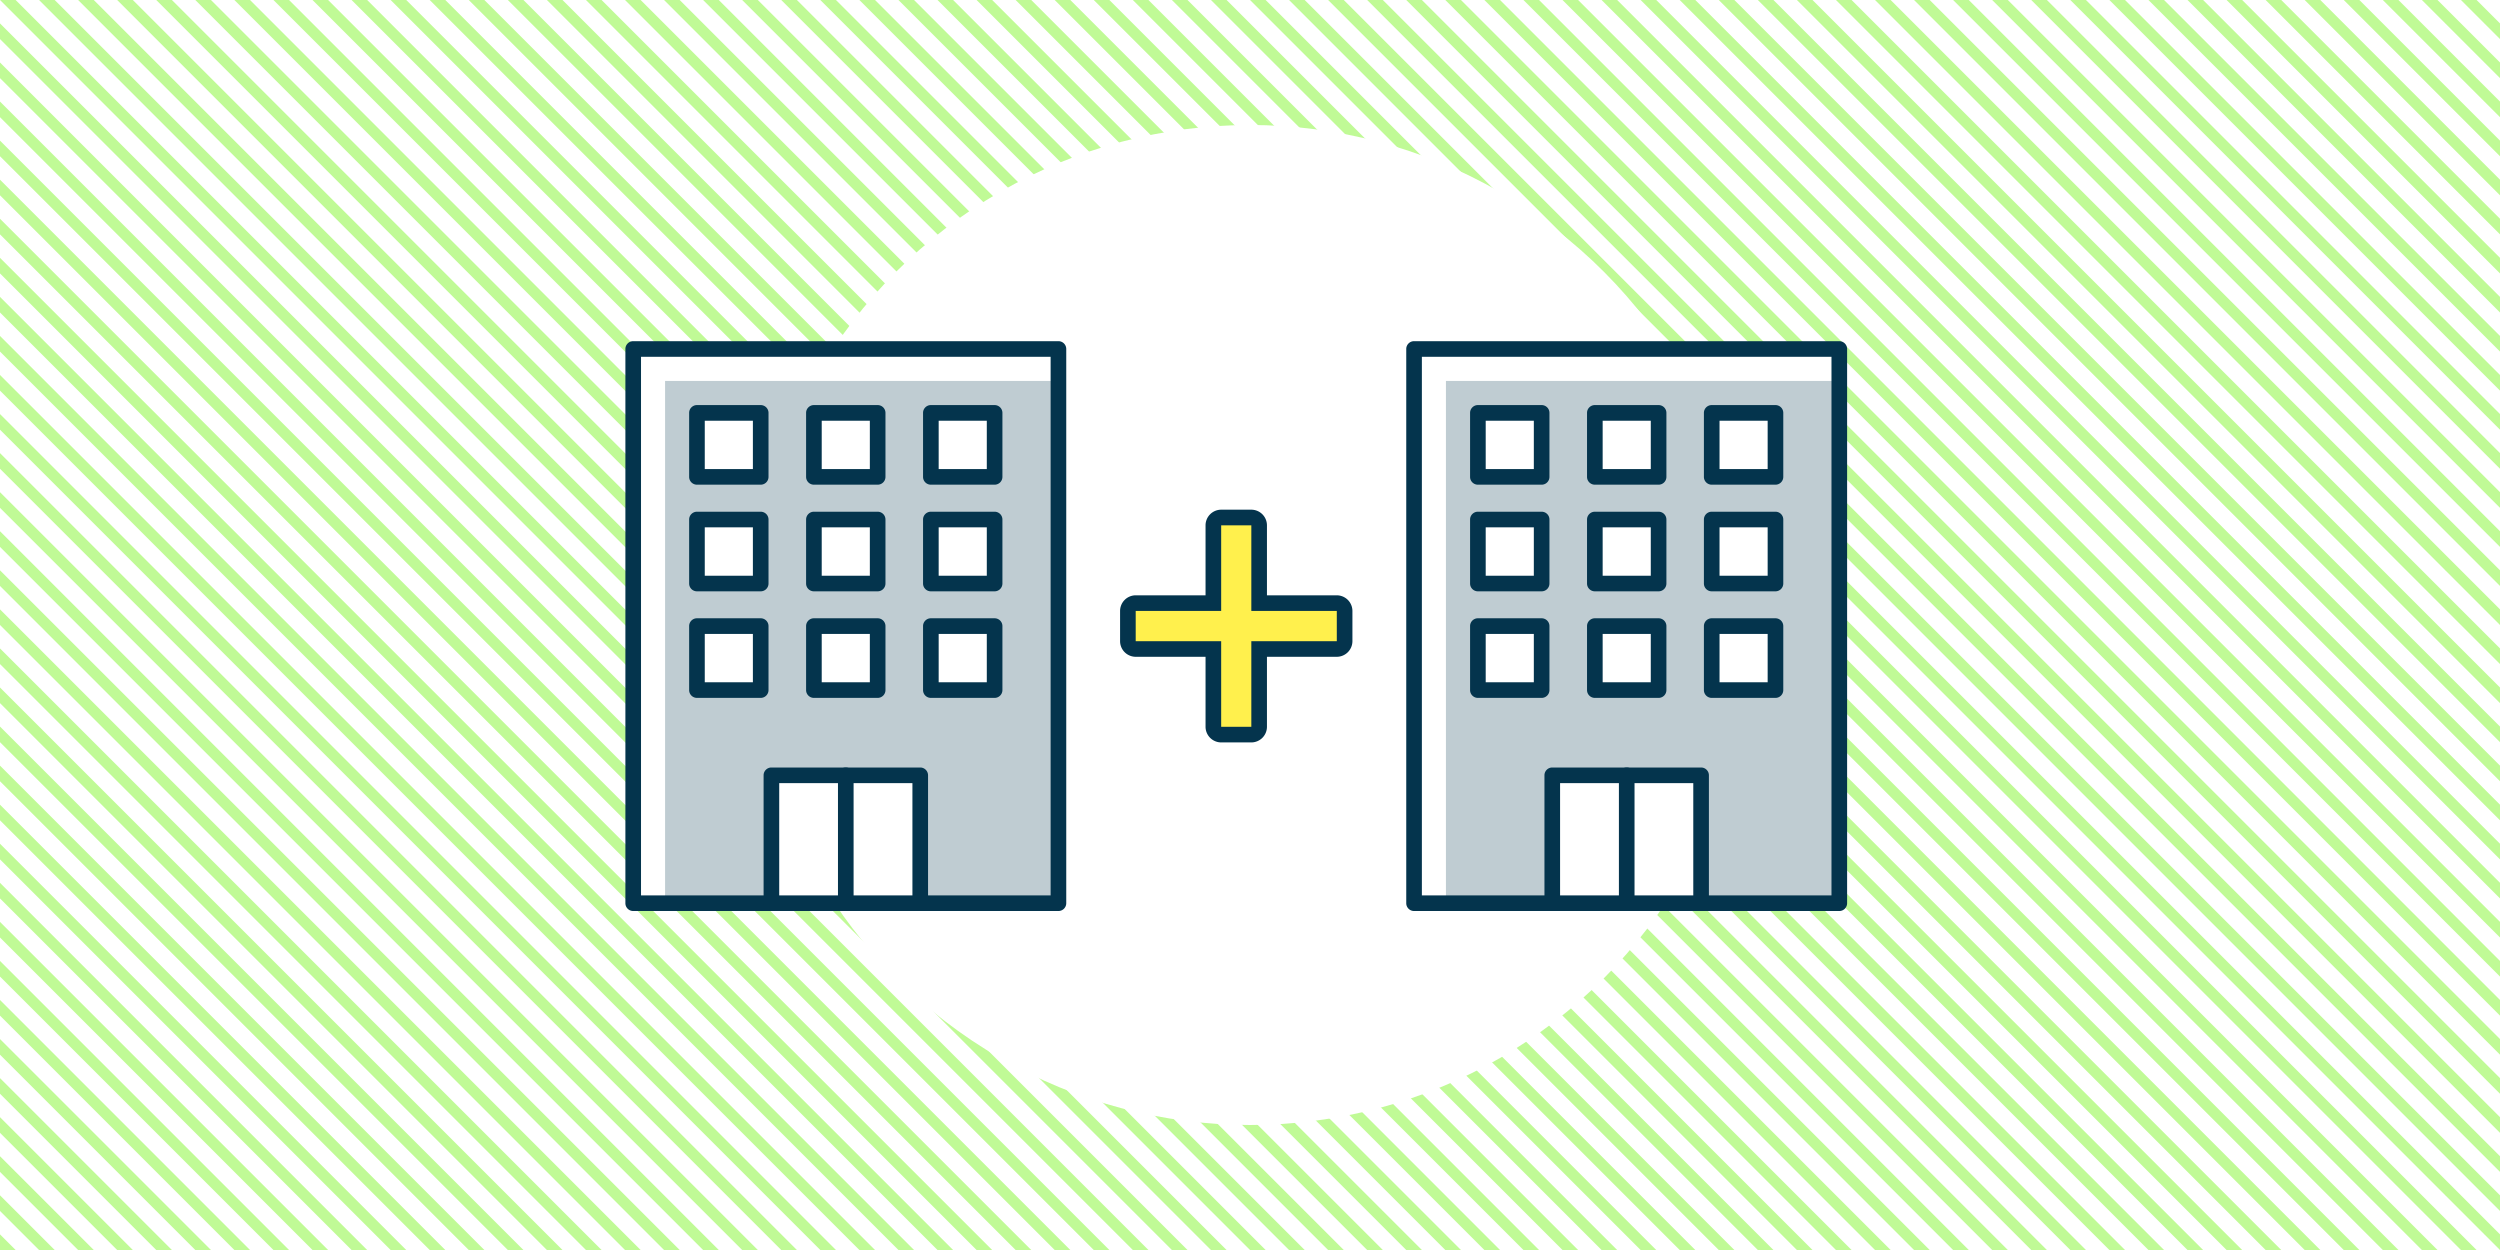 <svg xmlns="http://www.w3.org/2000/svg" xmlns:xlink="http://www.w3.org/1999/xlink" width="320" height="160" viewBox="0 0 320 160"><defs><clipPath id="a"><rect width="320" height="160" fill="none"/></clipPath></defs><rect width="320" height="160" fill="#fff"/><g clip-path="url(#a)"><path d="M2,155l-2-2v2l5,5H7Z" fill="#c0fa96"/><path d="M0,160H2l-2-2Z" fill="#c0fa96"/><path d="M7,155l-7-7v2l10,10h2Z" fill="#c0fa96"/><path d="M12,155,0,143v2l15,15h2Z" fill="#c0fa96"/><path d="M17,155,0,138v2l20,20h2Z" fill="#c0fa96"/><path d="M22,155,0,133v2l25,25h2Z" fill="#c0fa96"/><path d="M27,155,0,128v2l30,30h2Z" fill="#c0fa96"/><path d="M32,155,0,123v2l35,35h2Z" fill="#c0fa96"/><path d="M37,155,0,118v2l40,40h2Z" fill="#c0fa96"/><path d="M42,155,0,113v2l45,45h2Z" fill="#c0fa96"/><path d="M47,155,0,108v2l50,50h2Z" fill="#c0fa96"/><path d="M52,155,0,103v2l55,55h2Z" fill="#c0fa96"/><path d="M57,155,0,98v2l60,60h2Z" fill="#c0fa96"/><path d="M62,155,0,93v2l65,65h2Z" fill="#c0fa96"/><path d="M67,155,0,88v2l70,70h2Z" fill="#c0fa96"/><path d="M72,155,0,83v2l75,75h2Z" fill="#c0fa96"/><path d="M77,155,0,78v2l80,80h2Z" fill="#c0fa96"/><path d="M82,155,0,73v2l85,85h2Z" fill="#c0fa96"/><path d="M87,155,0,68v2l90,90h2Z" fill="#c0fa96"/><path d="M92,155,0,63v2l95,95h2Z" fill="#c0fa96"/><path d="M97,155,0,58v2L100,160h2Z" fill="#c0fa96"/><path d="M102,155,0,53v2L105,160h2Z" fill="#c0fa96"/><path d="M107,155,0,48v2L110,160h2Z" fill="#c0fa96"/><path d="M112,155,0,43v2L115,160h2Z" fill="#c0fa96"/><path d="M117,155,0,38v2L120,160h2Z" fill="#c0fa96"/><path d="M122,155,0,33v2L125,160h2Z" fill="#c0fa96"/><path d="M127,155,0,28v2L130,160h2Z" fill="#c0fa96"/><path d="M132,155,0,23v2L135,160h2Z" fill="#c0fa96"/><path d="M137,155,0,18v2L140,160h2Z" fill="#c0fa96"/><path d="M142,155,0,13v2L145,160h2Z" fill="#c0fa96"/><path d="M147,155,0,8v2L150,160h2Z" fill="#c0fa96"/><path d="M152,155,0,3V5L155,160h2Z" fill="#c0fa96"/><path d="M157,155,2,0H0L160,160h2Z" fill="#c0fa96"/><path d="M317,0h-2l5,5V3Z" fill="#c0fa96"/><path d="M315,3l-3-3h-2l10,10V8Z" fill="#c0fa96"/><path d="M315,8l-8-8h-2l15,15V13Z" fill="#c0fa96"/><path d="M315,13,302,0h-2l20,20V18Z" fill="#c0fa96"/><path d="M315,18,297,0h-2l25,25V23Z" fill="#c0fa96"/><path d="M315,23,292,0h-2l30,30V28Z" fill="#c0fa96"/><path d="M315,28,287,0h-2l35,35V33Z" fill="#c0fa96"/><path d="M315,33,282,0h-2l40,40V38Z" fill="#c0fa96"/><path d="M315,38,277,0h-2l45,45V43Z" fill="#c0fa96"/><path d="M315,43,272,0h-2l50,50V48Z" fill="#c0fa96"/><path d="M315,48,267,0h-2l55,55V53Z" fill="#c0fa96"/><path d="M315,53,262,0h-2l60,60V58Z" fill="#c0fa96"/><path d="M315,58,257,0h-2l65,65V63Z" fill="#c0fa96"/><path d="M315,63,252,0h-2l70,70V68Z" fill="#c0fa96"/><path d="M315,68,247,0h-2l75,75V73Z" fill="#c0fa96"/><path d="M315,73,242,0h-2l80,80V78Z" fill="#c0fa96"/><path d="M315,78,237,0h-2l85,85V83Z" fill="#c0fa96"/><path d="M162,155,7,0H5L165,160h2Z" fill="#c0fa96"/><path d="M167,155,12,0H10L170,160h2Z" fill="#c0fa96"/><path d="M172,155,17,0H15L175,160h2Z" fill="#c0fa96"/><path d="M177,155,22,0H20L180,160h2Z" fill="#c0fa96"/><path d="M182,155,27,0H25L185,160h2Z" fill="#c0fa96"/><path d="M187,155,32,0H30L190,160h2Z" fill="#c0fa96"/><path d="M192,155,37,0H35L195,160h2Z" fill="#c0fa96"/><path d="M197,155,42,0H40L200,160h2Z" fill="#c0fa96"/><path d="M202,155,47,0H45L205,160h2Z" fill="#c0fa96"/><path d="M207,155,52,0H50L210,160h2Z" fill="#c0fa96"/><path d="M212,155,57,0H55L215,160h2Z" fill="#c0fa96"/><path d="M217,155,62,0H60L220,160h2Z" fill="#c0fa96"/><path d="M222,155,67,0H65L225,160h2Z" fill="#c0fa96"/><path d="M227,155,72,0H70L230,160h2Z" fill="#c0fa96"/><path d="M232,155,77,0H75L235,160h2Z" fill="#c0fa96"/><path d="M237,155,82,0H80L240,160h2Z" fill="#c0fa96"/><path d="M315,83,232,0h-2l90,90V88Z" fill="#c0fa96"/><path d="M315,88,227,0h-2l95,95V93Z" fill="#c0fa96"/><path d="M315,93,222,0h-2L320,100V98Z" fill="#c0fa96"/><path d="M315,98,217,0h-2L320,105v-2Z" fill="#c0fa96"/><path d="M315,103,212,0h-2L320,110v-2Z" fill="#c0fa96"/><path d="M315,108,207,0h-2L320,115v-2Z" fill="#c0fa96"/><path d="M315,113,202,0h-2L320,120v-2Z" fill="#c0fa96"/><path d="M315,118,197,0h-2L320,125v-2Z" fill="#c0fa96"/><path d="M315,123,192,0h-2L320,130v-2Z" fill="#c0fa96"/><path d="M315,128,187,0h-2L320,135v-2Z" fill="#c0fa96"/><path d="M315,133,182,0h-2L320,140v-2Z" fill="#c0fa96"/><path d="M315,138,177,0h-2L320,145v-2Z" fill="#c0fa96"/><path d="M315,143,172,0h-2L320,150v-2Z" fill="#c0fa96"/><path d="M315,148,167,0h-2L320,155v-2Z" fill="#c0fa96"/><path d="M315,153,162,0h-2L320,160v-2Z" fill="#c0fa96"/><path d="M242,155,87,0H85L245,160h2Z" fill="#c0fa96"/><path d="M247,155,92,0H90L250,160h2Z" fill="#c0fa96"/><path d="M252,155,97,0H95L255,160h2Z" fill="#c0fa96"/><path d="M257,155,102,0h-2L260,160h2Z" fill="#c0fa96"/><path d="M262,155,107,0h-2L265,160h2Z" fill="#c0fa96"/><path d="M267,155,112,0h-2L270,160h2Z" fill="#c0fa96"/><path d="M272,155,117,0h-2L275,160h2Z" fill="#c0fa96"/><path d="M277,155,122,0h-2L280,160h2Z" fill="#c0fa96"/><path d="M282,155,127,0h-2L285,160h2Z" fill="#c0fa96"/><path d="M287,155,132,0h-2L290,160h2Z" fill="#c0fa96"/><path d="M292,155,137,0h-2L295,160h2Z" fill="#c0fa96"/><path d="M297,155,142,0h-2L300,160h2Z" fill="#c0fa96"/><path d="M302,155,147,0h-2L305,160h2Z" fill="#c0fa96"/><path d="M307,155,152,0h-2L310,160h2Z" fill="#c0fa96"/><path d="M312,155,157,0h-2L315,160h2Z" fill="#c0fa96"/></g><circle cx="64" cy="64" r="64" transform="translate(96 16)" fill="#fff"/><rect width="257.31" height="145.11" transform="translate(29.58 7.58)" fill="none"/><rect width="54.43" height="70.94" transform="translate(81.05 44.67)" fill="#fff"/><rect width="50.35" height="66.85" transform="translate(85.13 48.76)" fill="#bfccd2"/><path d="M0-1H54.43a1,1,0,0,1,1,1V70.94a1,1,0,0,1-1,1H0a1,1,0,0,1-1-1V0A1,1,0,0,1,0-1ZM53.43,1H1V69.94H53.43Z" transform="translate(81.05 44.67)" fill="#04344d"/><rect width="8.16" height="8.19" transform="translate(89.21 52.85)" fill="#fff"/><path d="M0-1H8.16a1,1,0,0,1,1,1V8.19a1,1,0,0,1-1,1H0a1,1,0,0,1-1-1V0A1,1,0,0,1,0-1ZM7.16,1H1V7.19H7.16Z" transform="translate(89.21 52.85)" fill="#04344d"/><rect width="8.16" height="8.19" transform="translate(104.18 52.85)" fill="#fff"/><path d="M0-1H8.16a1,1,0,0,1,1,1V8.19a1,1,0,0,1-1,1H0a1,1,0,0,1-1-1V0A1,1,0,0,1,0-1ZM7.16,1H1V7.19H7.16Z" transform="translate(104.18 52.85)" fill="#04344d"/><rect width="8.16" height="8.19" transform="translate(119.15 52.85)" fill="#fff"/><path d="M0-1H8.16a1,1,0,0,1,1,1V8.19a1,1,0,0,1-1,1H0a1,1,0,0,1-1-1V0A1,1,0,0,1,0-1ZM7.16,1H1V7.19H7.16Z" transform="translate(119.15 52.85)" fill="#04344d"/><rect width="8.16" height="8.19" transform="translate(89.21 66.5)" fill="#fff"/><path d="M0-1H8.16a1,1,0,0,1,1,1V8.19a1,1,0,0,1-1,1H0a1,1,0,0,1-1-1V0A1,1,0,0,1,0-1ZM7.16,1H1V7.19H7.16Z" transform="translate(89.21 66.5)" fill="#04344d"/><rect width="8.16" height="8.19" transform="translate(104.18 66.5)" fill="#fff"/><path d="M0-1H8.16a1,1,0,0,1,1,1V8.19a1,1,0,0,1-1,1H0a1,1,0,0,1-1-1V0A1,1,0,0,1,0-1ZM7.16,1H1V7.19H7.16Z" transform="translate(104.18 66.5)" fill="#04344d"/><rect width="8.16" height="8.19" transform="translate(119.15 66.5)" fill="#fff"/><path d="M0-1H8.16a1,1,0,0,1,1,1V8.19a1,1,0,0,1-1,1H0a1,1,0,0,1-1-1V0A1,1,0,0,1,0-1ZM7.16,1H1V7.19H7.16Z" transform="translate(119.15 66.5)" fill="#04344d"/><rect width="8.16" height="8.19" transform="translate(89.21 80.14)" fill="#fff"/><path d="M0-1H8.16a1,1,0,0,1,1,1V8.19a1,1,0,0,1-1,1H0a1,1,0,0,1-1-1V0A1,1,0,0,1,0-1ZM7.16,1H1V7.19H7.16Z" transform="translate(89.21 80.14)" fill="#04344d"/><rect width="8.16" height="8.19" transform="translate(104.18 80.14)" fill="#fff"/><path d="M0-1H8.16a1,1,0,0,1,1,1V8.19a1,1,0,0,1-1,1H0a1,1,0,0,1-1-1V0A1,1,0,0,1,0-1ZM7.16,1H1V7.19H7.16Z" transform="translate(104.18 80.14)" fill="#04344d"/><rect width="8.16" height="8.19" transform="translate(119.15 80.14)" fill="#fff"/><path d="M0-1H8.16a1,1,0,0,1,1,1V8.19a1,1,0,0,1-1,1H0a1,1,0,0,1-1-1V0A1,1,0,0,1,0-1ZM7.16,1H1V7.19H7.16Z" transform="translate(119.15 80.14)" fill="#04344d"/><rect width="19.05" height="16.37" transform="translate(98.74 99.24)" fill="#fff"/><path d="M0-1H19.05a1,1,0,0,1,1,1V16.37a1,1,0,0,1-1,1H0a1,1,0,0,1-1-1V0A1,1,0,0,1,0-1ZM18.05,1H1V15.37H18.05Z" transform="translate(98.74 99.24)" fill="#04344d"/><path d="M0,17.37a1,1,0,0,1-1-1V0A1,1,0,0,1,0-1,1,1,0,0,1,1,0V16.37A1,1,0,0,1,0,17.37Z" transform="translate(108.26 99.24)" fill="#04344d"/><rect width="54.43" height="70.94" transform="translate(181 44.67)" fill="#fff"/><rect width="50.35" height="66.85" transform="translate(185.08 48.76)" fill="#bfccd2"/><path d="M0-1H54.43a1,1,0,0,1,1,1V70.94a1,1,0,0,1-1,1H0a1,1,0,0,1-1-1V0A1,1,0,0,1,0-1ZM53.43,1H1V69.94H53.43Z" transform="translate(181 44.67)" fill="#04344d"/><rect width="8.16" height="8.19" transform="translate(189.17 52.85)" fill="#fff"/><path d="M0-1H8.16a1,1,0,0,1,1,1V8.19a1,1,0,0,1-1,1H0a1,1,0,0,1-1-1V0A1,1,0,0,1,0-1ZM7.16,1H1V7.19H7.16Z" transform="translate(189.17 52.85)" fill="#04344d"/><rect width="8.16" height="8.19" transform="translate(204.14 52.85)" fill="#fff"/><path d="M0-1H8.16a1,1,0,0,1,1,1V8.19a1,1,0,0,1-1,1H0a1,1,0,0,1-1-1V0A1,1,0,0,1,0-1ZM7.16,1H1V7.19H7.16Z" transform="translate(204.14 52.85)" fill="#04344d"/><rect width="8.16" height="8.19" transform="translate(219.1 52.85)" fill="#fff"/><path d="M0-1H8.16a1,1,0,0,1,1,1V8.19a1,1,0,0,1-1,1H0a1,1,0,0,1-1-1V0A1,1,0,0,1,0-1ZM7.16,1H1V7.19H7.16Z" transform="translate(219.1 52.85)" fill="#04344d"/><rect width="8.16" height="8.19" transform="translate(189.17 66.5)" fill="#fff"/><path d="M0-1H8.16a1,1,0,0,1,1,1V8.19a1,1,0,0,1-1,1H0a1,1,0,0,1-1-1V0A1,1,0,0,1,0-1ZM7.16,1H1V7.19H7.16Z" transform="translate(189.17 66.5)" fill="#04344d"/><rect width="8.16" height="8.19" transform="translate(204.14 66.5)" fill="#fff"/><path d="M0-1H8.16a1,1,0,0,1,1,1V8.19a1,1,0,0,1-1,1H0a1,1,0,0,1-1-1V0A1,1,0,0,1,0-1ZM7.16,1H1V7.19H7.16Z" transform="translate(204.14 66.5)" fill="#04344d"/><rect width="8.16" height="8.19" transform="translate(219.1 66.5)" fill="#fff"/><path d="M0-1H8.16a1,1,0,0,1,1,1V8.19a1,1,0,0,1-1,1H0a1,1,0,0,1-1-1V0A1,1,0,0,1,0-1ZM7.16,1H1V7.19H7.16Z" transform="translate(219.1 66.5)" fill="#04344d"/><rect width="8.16" height="8.19" transform="translate(189.17 80.14)" fill="#fff"/><path d="M0-1H8.16a1,1,0,0,1,1,1V8.19a1,1,0,0,1-1,1H0a1,1,0,0,1-1-1V0A1,1,0,0,1,0-1ZM7.16,1H1V7.19H7.16Z" transform="translate(189.17 80.14)" fill="#04344d"/><rect width="8.16" height="8.19" transform="translate(204.14 80.14)" fill="#fff"/><path d="M0-1H8.16a1,1,0,0,1,1,1V8.19a1,1,0,0,1-1,1H0a1,1,0,0,1-1-1V0A1,1,0,0,1,0-1ZM7.16,1H1V7.19H7.16Z" transform="translate(204.14 80.14)" fill="#04344d"/><rect width="8.16" height="8.19" transform="translate(219.1 80.14)" fill="#fff"/><path d="M0-1H8.16a1,1,0,0,1,1,1V8.19a1,1,0,0,1-1,1H0a1,1,0,0,1-1-1V0A1,1,0,0,1,0-1ZM7.16,1H1V7.19H7.16Z" transform="translate(219.1 80.14)" fill="#04344d"/><rect width="19.05" height="16.37" transform="translate(198.69 99.24)" fill="#fff"/><path d="M0-1H19.05a1,1,0,0,1,1,1V16.37a1,1,0,0,1-1,1H0a1,1,0,0,1-1-1V0A1,1,0,0,1,0-1ZM18.05,1H1V15.37H18.05Z" transform="translate(198.69 99.24)" fill="#04344d"/><path d="M0,17.37a1,1,0,0,1-1-1V0A1,1,0,0,1,0-1,1,1,0,0,1,1,0V16.37A1,1,0,0,1,0,17.37Z" transform="translate(208.22 99.24)" fill="#04344d"/><path d="M156.31,94.04a1,1,0,0,1-1-1V83.08h-9.94a1,1,0,0,1-1-1V78.21a1,1,0,0,1,1-1h9.94V67.25a1,1,0,0,1,1-1h3.86a1,1,0,0,1,1,1v9.96h9.94a1,1,0,0,1,1,1v3.87a1,1,0,0,1-1,1h-9.94v9.96a1,1,0,0,1-1,1Z" fill="#fff04d"/><path d="M160.17,67.24V78.2h10.94v3.87H160.17V93.03h-3.86V82.07H145.37V78.2h10.94V67.24h3.86m0-2h-3.86a2.006,2.006,0,0,0-2,2V76.2h-8.94a2.006,2.006,0,0,0-2,2v3.87a2.006,2.006,0,0,0,2,2h8.94v8.96a2.006,2.006,0,0,0,2,2h3.86a2.006,2.006,0,0,0,2-2V84.07h8.94a2.006,2.006,0,0,0,2-2V78.2a2.006,2.006,0,0,0-2-2h-8.94V67.24a2.006,2.006,0,0,0-2-2Z" fill="#04344d"/></svg>